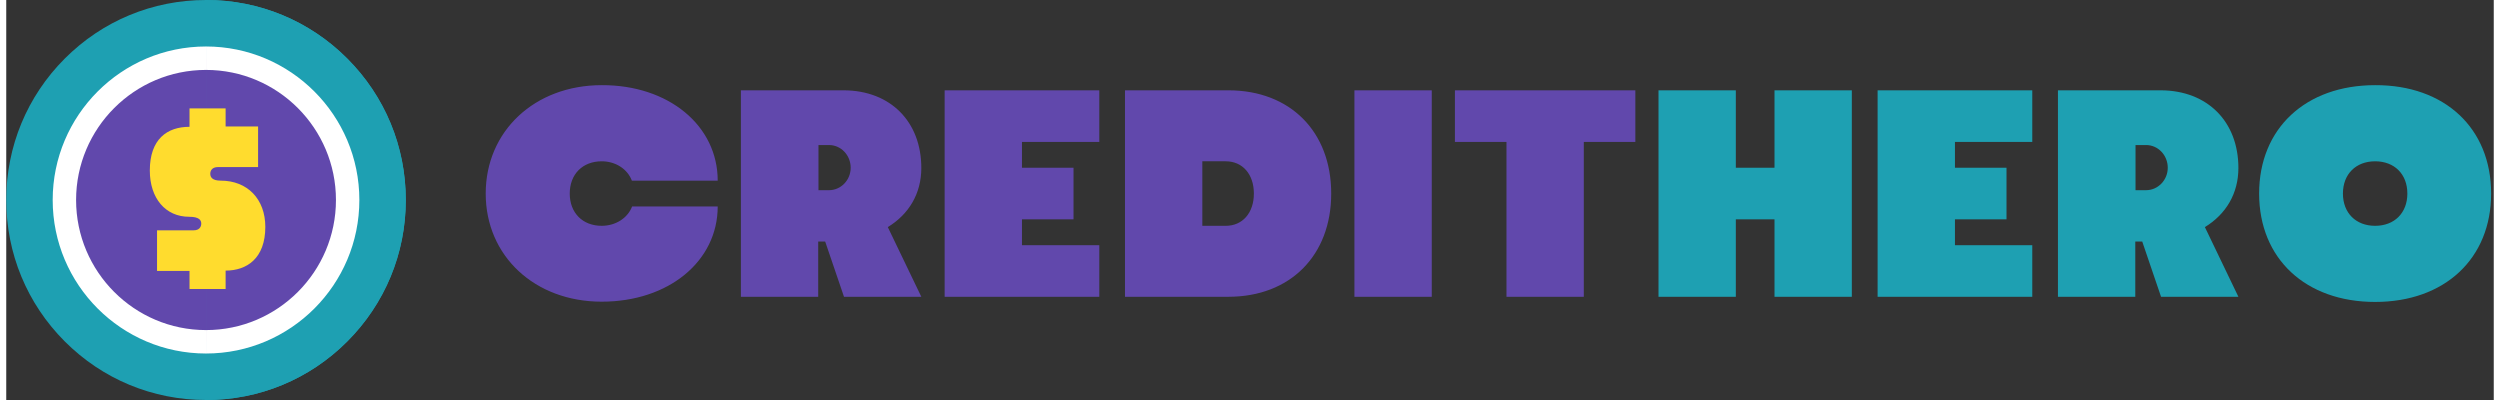 <?xml version="1.0" encoding="UTF-8"?>
<svg xmlns="http://www.w3.org/2000/svg" xmlns:xlink="http://www.w3.org/1999/xlink" width="600px" height="96px" viewBox="0 0 597 96" version="1.1">
  <rect x="0" y="0" width="597" height="96" fill="#333333" stroke="none"/>
  <g id="surface1">
    <path style=" stroke:none;fill-rule:nonzero;fill:rgb(11.765%,62.745%,69.804%);fill-opacity:1;" d="M 95.891 48 C 95.891 60.82 90.902 72.875 81.848 81.941 C 72.793 91.008 60.754 96 47.945 96 C 35.141 96 23.098 91.008 14.043 81.941 C 4.988 72.875 0 60.82 0 48 C 0 35.18 4.988 23.125 14.043 14.059 C 23.098 4.992 35.141 0 47.945 0 C 60.754 0 72.793 4.992 81.848 14.059 C 90.902 23.125 95.891 35.18 95.891 48 Z M 95.891 48 "></path>
    <path style=" stroke:none;fill-rule:nonzero;fill:rgb(38.039%,28.235%,67.451%);fill-opacity:1;" d="M 81.938 48 C 81.938 66.793 66.719 82.031 47.945 82.031 C 29.172 82.031 13.953 66.793 13.953 48 C 13.953 29.207 29.172 13.969 47.945 13.969 C 66.719 13.969 81.938 29.207 81.938 48 Z M 81.938 48 "></path>
    <path style=" stroke:none;fill-rule:nonzero;fill:rgb(100%,100%,100%);fill-opacity:1;" d="M 47.945 11.156 C 27.652 11.156 11.145 27.684 11.145 48 C 11.145 68.316 27.652 84.844 47.945 84.844 C 68.238 84.844 84.746 68.316 84.746 48 C 84.746 27.684 68.238 11.156 47.945 11.156 Z M 47.945 79.219 C 30.75 79.219 16.762 65.215 16.762 48 C 16.762 30.785 30.75 16.781 47.945 16.781 C 65.141 16.781 79.129 30.785 79.129 48 C 79.129 65.215 65.141 79.219 47.945 79.219 Z M 47.945 79.219 "></path>
    <path style=" stroke:none;fill-rule:nonzero;fill:rgb(11.765%,62.745%,69.804%);fill-opacity:1;" d="M 95.891 48 C 95.891 60.82 90.902 72.875 81.848 81.941 C 72.793 91.008 60.754 96 47.945 96 L 47.945 0 C 60.754 0 72.793 4.992 81.848 14.059 C 90.902 23.125 95.891 35.18 95.891 48 Z M 95.891 48 "></path>
    <path style=" stroke:none;fill-rule:nonzero;fill:rgb(38.039%,28.235%,67.451%);fill-opacity:1;" d="M 81.938 48 C 81.938 66.793 66.719 82.031 47.945 82.031 L 47.945 13.969 C 66.719 13.969 81.938 29.207 81.938 48 Z M 81.938 48 "></path>
    <path style=" stroke:none;fill-rule:nonzero;fill:rgb(100%,100%,100%);fill-opacity:1;" d="M 84.746 48 C 84.746 68.316 68.238 84.844 47.945 84.844 L 47.945 79.219 C 65.141 79.219 79.129 65.215 79.129 48 C 79.129 30.785 65.141 16.781 47.945 16.781 L 47.945 11.156 C 68.238 11.156 84.746 27.684 84.746 48 Z M 84.746 48 "></path>
    <path style=" stroke:none;fill-rule:nonzero;fill:rgb(100%,86.275%,18.039%);fill-opacity:1;" d="M 43.984 69.367 L 52.648 69.367 L 52.648 64.945 C 57.758 64.945 62.176 61.996 62.176 54.453 C 62.176 47.777 57.887 43.355 51.477 43.355 C 49.398 43.355 48.965 42.488 48.965 41.707 C 48.965 40.969 49.398 40.102 50.785 40.102 L 60.441 40.102 L 60.441 30.348 L 52.648 30.348 L 52.648 26.012 L 43.984 26.012 L 43.984 30.434 C 38.617 30.434 34.457 33.383 34.457 40.926 C 34.457 47.605 38.227 52.027 43.898 52.027 C 46.367 52.027 46.801 52.895 46.801 53.672 C 46.801 54.41 46.367 55.277 44.98 55.277 L 36.191 55.277 L 36.191 65.031 L 43.984 65.031 Z M 43.984 69.367 "></path>
    <path style=" stroke:none;fill-rule:nonzero;fill:rgb(38.039%,28.235%,67.451%);fill-opacity:1;" d="M 170.75 49.547 L 150.207 49.547 C 149.156 52.336 146.25 54.195 142.91 54.195 C 138.332 54.195 135.238 51.098 135.238 46.453 C 135.238 41.805 138.332 38.711 142.91 38.711 C 146.25 38.711 149.094 40.566 150.148 43.355 L 170.75 43.355 C 170.75 30.164 158.992 20.375 142.91 20.438 C 126.824 20.438 115.07 31.465 115.07 46.453 C 115.07 61.441 126.824 72.402 142.91 72.402 C 158.992 72.402 170.75 62.68 170.75 49.547 Z M 219.617 40.32 C 219.617 29.172 212.191 21.738 201.059 21.676 L 176.312 21.676 L 176.312 71.227 L 194.871 71.227 L 194.871 57.973 L 196.543 57.973 L 201.059 71.227 L 219.617 71.227 L 211.574 54.504 C 216.648 51.406 219.617 46.453 219.617 40.32 Z M 194.934 34.809 L 197.469 34.809 C 200.375 34.809 202.664 37.285 202.664 40.258 C 202.664 43.23 200.316 45.645 197.469 45.645 L 194.934 45.645 Z M 262.332 34.066 L 262.332 21.676 L 225.215 21.676 L 225.215 71.227 L 262.332 71.227 L 262.332 58.84 L 243.773 58.84 L 243.773 52.645 L 256.145 52.645 L 256.145 40.258 L 243.773 40.258 L 243.773 34.066 Z M 293.305 21.676 L 268.496 21.676 L 268.496 71.227 L 293.305 71.227 C 308.152 71.227 317.992 61.316 317.992 46.453 C 317.992 31.586 308.152 21.676 293.305 21.676 Z M 292.688 54.195 L 287.059 54.195 L 287.059 38.711 L 292.688 38.711 C 296.707 38.711 299.43 41.805 299.43 46.453 C 299.43 51.098 296.707 54.195 292.688 54.195 Z M 323.562 71.227 L 342.121 71.227 L 342.121 21.676 L 323.562 21.676 Z M 347.68 21.676 L 347.68 34.066 L 360.055 34.066 L 360.055 71.227 L 378.613 71.227 L 378.613 34.066 L 390.984 34.066 L 390.984 21.676 Z M 347.68 21.676 "></path>
    <path style=" stroke:none;fill-rule:nonzero;fill:rgb(11.765%,62.745%,69.804%);fill-opacity:1;" d="M 424.379 21.676 L 424.379 40.258 L 415.098 40.258 L 415.098 21.676 L 396.539 21.676 L 396.539 71.227 L 415.098 71.227 L 415.098 52.645 L 424.379 52.645 L 424.379 71.227 L 442.938 71.227 L 442.938 21.676 Z M 486.246 34.066 L 486.246 21.676 L 449.125 21.676 L 449.125 71.227 L 486.246 71.227 L 486.246 58.84 L 467.688 58.84 L 467.688 52.645 L 480.059 52.645 L 480.059 40.258 L 467.688 40.258 L 467.688 34.066 Z M 535.715 40.32 C 535.715 29.172 528.289 21.738 517.152 21.676 L 492.406 21.676 L 492.406 71.227 L 510.969 71.227 L 510.969 57.973 L 512.637 57.973 L 517.152 71.227 L 535.715 71.227 L 527.672 54.504 C 532.742 51.406 535.715 46.453 535.715 40.32 Z M 511.027 34.809 L 513.566 34.809 C 516.473 34.809 518.762 37.285 518.762 40.258 C 518.762 43.23 516.41 45.645 513.566 45.645 L 511.027 45.645 Z M 568.531 72.465 C 585.234 72.465 596.371 62.059 596.371 46.453 C 596.371 30.781 585.234 20.375 568.531 20.438 C 551.828 20.438 540.691 30.844 540.691 46.453 C 540.691 62.059 551.828 72.465 568.531 72.465 Z M 568.531 54.195 C 563.895 54.195 560.801 51.098 560.801 46.453 C 560.801 41.805 563.895 38.711 568.531 38.711 C 573.172 38.711 576.266 41.805 576.266 46.453 C 576.266 51.098 573.172 54.195 568.531 54.195 Z M 568.531 54.195 "></path>
  </g>
</svg>
